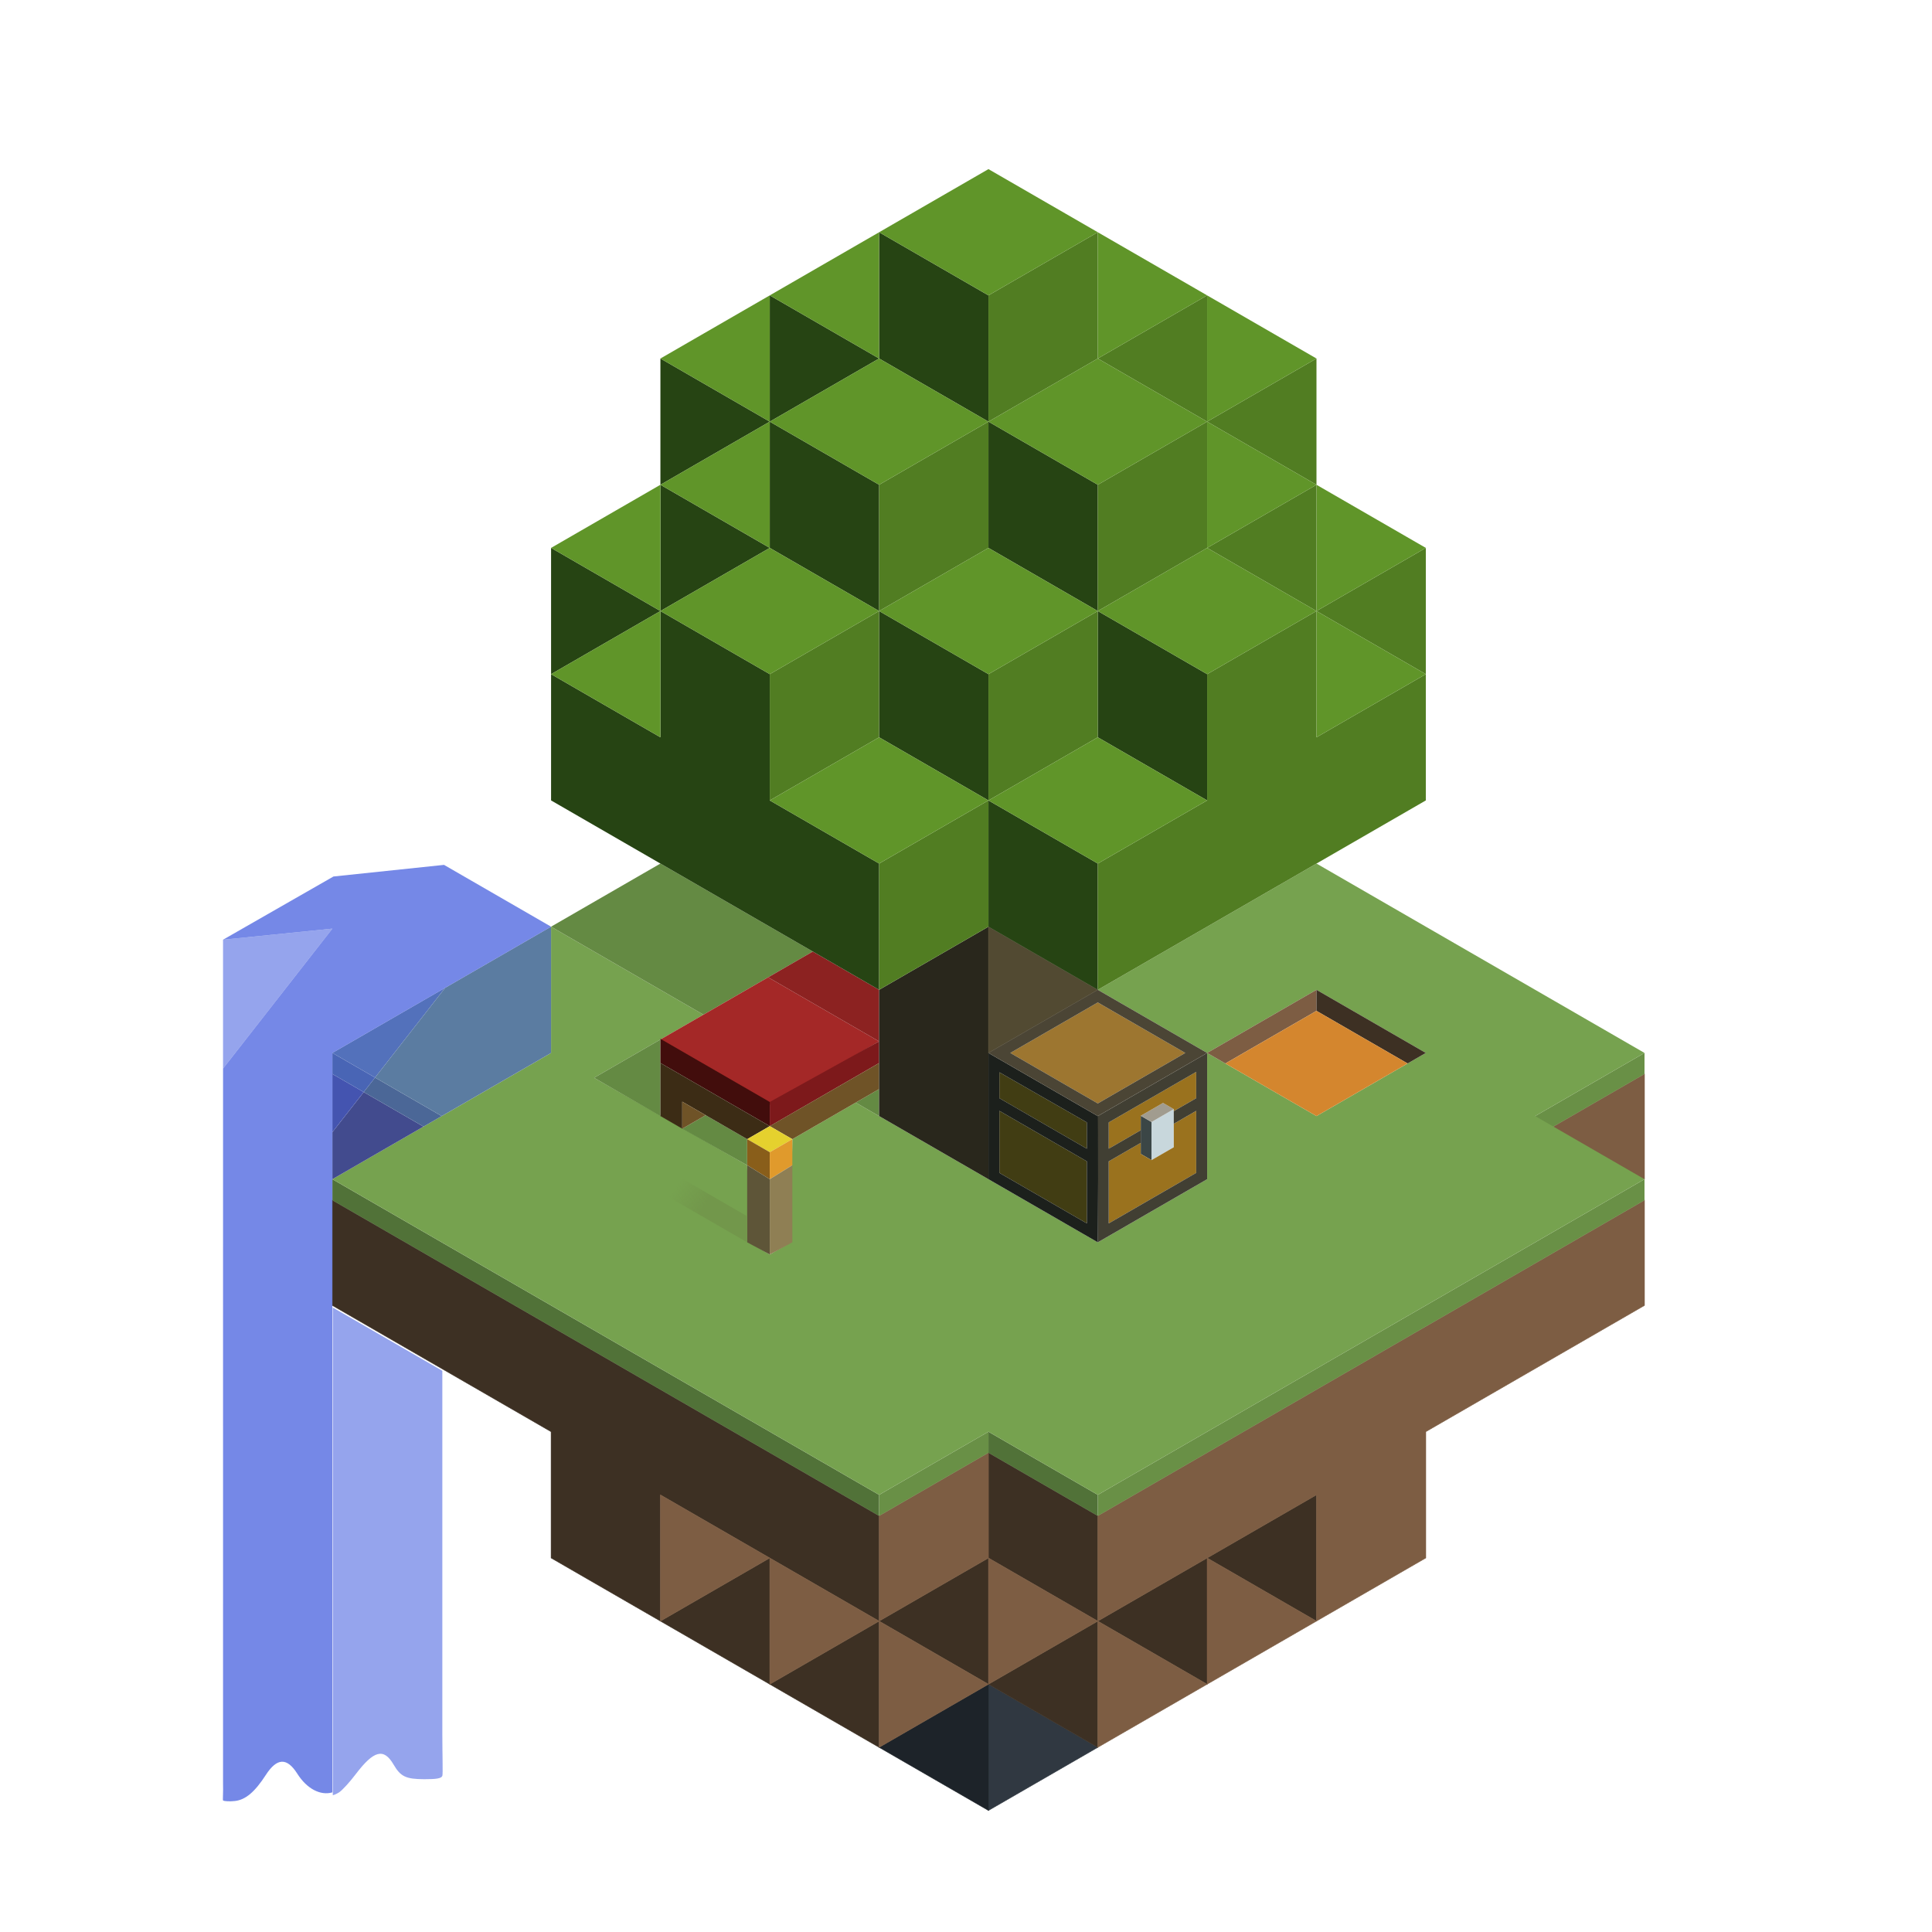 <?xml version="1.0" encoding="UTF-8" standalone="no"?>
<svg
   xmlns:dc="http://purl.org/dc/elements/1.1/"
   xmlns:cc="http://creativecommons.org/ns#"
   xmlns:rdf="http://www.w3.org/1999/02/22-rdf-syntax-ns#"
   xmlns:svg="http://www.w3.org/2000/svg"
   xmlns="http://www.w3.org/2000/svg"
   xmlns:xlink="http://www.w3.org/1999/xlink"
   xmlns:sodipodi="http://sodipodi.sourceforge.net/DTD/sodipodi-0.dtd"
   xmlns:inkscape="http://www.inkscape.org/namespaces/inkscape"
   width="1735"
   height="1735"
   viewBox="0 0 459.052 459.052"
   version="1.1"
   id="svg302"
   inkscape:version="1.0 (4035a4fb49, 2020-05-01)"
   sodipodi:docname="Skyhubmc_Logo - Copy.svg">
  <defs
     id="defs296">
    <linearGradient
       gradientUnits="userSpaceOnUse"
       y2="135.078"
       x2="-254.904"
       y1="139.492"
       x1="-248.074"
       id="linearGradient160"
       xlink:href="#linearGradient158"
       inkscape:collect="always"
       gradientTransform="translate(415.648,146.684)" />
    <linearGradient
       id="linearGradient158"
       inkscape:collect="always">
      <stop
         id="stop154"
         offset="0"
         style="stop-color:#72974b;stop-opacity:1;" />
      <stop
         id="stop156"
         offset="1"
         style="stop-color:#72974b;stop-opacity:0;" />
    </linearGradient>
  </defs>
  <sodipodi:namedview
     id="base"
     pagecolor="#ffffff"
     bordercolor="#666666"
     borderopacity="1.0"
     inkscape:pageopacity="0.0"
     inkscape:pageshadow="2"
     inkscape:zoom="0.34"
     inkscape:cx="973.7982"
     inkscape:cy="832.27613"
     inkscape:document-units="cm"
     inkscape:current-layer="layer1"
     inkscape:document-rotation="0"
     showgrid="false"
     inkscape:snap-global="false"
     inkscape:window-width="1366"
     inkscape:window-height="706"
     inkscape:window-x="-8"
     inkscape:window-y="-8"
     inkscape:window-maximized="1"
     units="px" />
  <g
     inkscape:label="Layer 1"
     inkscape:groupmode="layer"
     id="layer1"
     style="display:inline">
    <path
       style="display:inline;fill:#303841;fill-opacity:1;stroke:#303841;stroke-width:0.1;stroke-miterlimit:4;stroke-dasharray:none;stroke-opacity:1"
       d="m 234.86,430.184 v -30 l 25.981,15 z"
       id="path49" />
    <path
       style="display:inline;fill:#1d2329;fill-opacity:1;stroke:#1d2329;stroke-width:0.1;stroke-miterlimit:4;stroke-dasharray:none;stroke-opacity:1"
       d="m 234.86,430.184 -25.981,-15 25.981,-15 z"
       id="path51" />
    <g
       id="g190"
       style="display:inline;stroke:#3d3023;stroke-width:0.1;stroke-miterlimit:4;stroke-dasharray:none;stroke-opacity:1"
       transform="translate(415.648,146.684)">
      <path
         id="path53"
         d="m -232.75,253.5 25.981,15 V 238.5 Z"
         style="fill:#3d3023;fill-opacity:1;stroke:#3d3023;stroke-width:0.1;stroke-miterlimit:4;stroke-dasharray:none;stroke-opacity:1" />
      <path
         id="path55"
         d="m -258.731,238.5 25.981,-15 v 30 z"
         style="fill:#3d3023;fill-opacity:1;stroke:#3d3023;stroke-width:0.1;stroke-miterlimit:4;stroke-dasharray:none;stroke-opacity:1" />
      <path
         sodipodi:nodetypes="ccccccccc"
         id="path73"
         d="m -258.731,238.5 -25.981,-15 v -30 l -51.962,-30 v -25 l 129.904,75 v 25 l -51.962,-30 z"
         style="fill:#3d3023;fill-opacity:1;stroke:#3d3023;stroke-width:0.1;stroke-miterlimit:4;stroke-dasharray:none;stroke-opacity:1" />
      <path
         id="path75"
         d="m -180.788,253.5 -25.981,-15 25.981,-15 z"
         style="fill:#3d3023;fill-opacity:1;stroke:#3d3023;stroke-width:0.1;stroke-miterlimit:4;stroke-dasharray:none;stroke-opacity:1" />
      <path
         sodipodi:nodetypes="ccccc"
         id="path77"
         d="m -154.808,238.5 -25.981,-15 v -25 l 25.981,15 z"
         style="fill:#3d3023;fill-opacity:1;stroke:#3d3023;stroke-width:0.1;stroke-miterlimit:4;stroke-dasharray:none;stroke-opacity:1" />
      <path
         id="path79"
         d="M -154.808,268.5 -180.788,253.5 l 25.981,-15 z"
         style="fill:#3d3023;fill-opacity:1;stroke:#3d3023;stroke-width:0.1;stroke-miterlimit:4;stroke-dasharray:none;stroke-opacity:1" />
      <path
         id="path81"
         d="m -128.827,253.5 -25.981,-15 25.981,-15 z"
         style="fill:#3d3023;fill-opacity:1;stroke:#3d3023;stroke-width:0.1;stroke-miterlimit:4;stroke-dasharray:none;stroke-opacity:1" />
      <path
         id="path83"
         d="m -102.846,238.5 -25.981,-15 25.981,-15 z"
         style="fill:#3d3023;fill-opacity:1;stroke:#3d3023;stroke-width:0.1;stroke-miterlimit:4;stroke-dasharray:none;stroke-opacity:1" />
    </g>
    <g
       id="g229"
       style="display:inline;stroke:#7d5d43;stroke-width:0.1;stroke-miterlimit:4;stroke-dasharray:none;stroke-opacity:1"
       transform="translate(415.648,146.684)">
      <path
         id="path95"
         d="m -258.731,238.5 v -30 l 25.981,15 z"
         style="fill:#7d5d43;fill-opacity:1;stroke:#7d5d43;stroke-width:0.1;stroke-miterlimit:4;stroke-dasharray:none;stroke-opacity:1" />
      <path
         id="path97"
         d="m -232.75,253.5 v -30 l 25.981,15 z"
         style="fill:#7d5d43;fill-opacity:1;stroke:#7d5d43;stroke-width:0.1;stroke-miterlimit:4;stroke-dasharray:none;stroke-opacity:1" />
      <path
         id="path99"
         d="M -206.769,268.5 V 238.5 l 25.981,15 z"
         style="fill:#7d5d43;fill-opacity:1;stroke:#7d5d43;stroke-width:0.1;stroke-miterlimit:4;stroke-dasharray:none;stroke-opacity:1" />
      <path
         id="path101"
         d="m -180.788,253.5 v -30 l 25.981,15 z"
         style="fill:#7d5d43;fill-opacity:1;stroke:#7d5d43;stroke-width:0.1;stroke-miterlimit:4;stroke-dasharray:none;stroke-opacity:1" />
      <path
         id="path103"
         d="M -154.808,268.5 V 238.5 l 25.981,15 z"
         style="fill:#7d5d43;fill-opacity:1;stroke:#7d5d43;stroke-width:0.1;stroke-miterlimit:4;stroke-dasharray:none;stroke-opacity:1" />
      <path
         id="path105"
         d="m -128.827,253.5 v -30 l 25.981,15 z"
         style="fill:#7d5d43;fill-opacity:1;stroke:#7d5d43;stroke-width:0.1;stroke-miterlimit:4;stroke-dasharray:none;stroke-opacity:1" />
      <path
         sodipodi:nodetypes="ccccccccc"
         id="path107"
         d="m -102.846,238.5 v -30 l -51.962,30 v -25 l 129.904,-75 v 25 l -51.962,30 v 30 z"
         style="fill:#7d5d43;fill-opacity:1;stroke:#7d5d43;stroke-width:0.1;stroke-miterlimit:4;stroke-dasharray:none;stroke-opacity:1" />
      <path
         sodipodi:nodetypes="ccccc"
         id="path118"
         d="m -206.769,238.5 25.981,-15 v -25 l -25.981,15 z"
         style="fill:#7d5d43;fill-opacity:1;stroke:#7d5d43;stroke-width:0.1;stroke-miterlimit:4;stroke-dasharray:none;stroke-opacity:1" />
      <path
         sodipodi:nodetypes="cccc"
         id="path192"
         d="m -24.904,133.5 v -25 l -25.981,15 z"
         style="fill:#7d5d43;fill-opacity:1;stroke:#7d5d43;stroke-width:0.1;stroke-miterlimit:4;stroke-dasharray:none;stroke-opacity:1" />
    </g>
    <g
       id="g237"
       style="display:inline"
       transform="translate(415.648,146.684)">
      <path
         sodipodi:nodetypes="ccccc"
         id="path231"
         d="m -206.769,213.5 v -5 l -129.904,-75 v 5 z"
         style="fill:#517238;fill-opacity:1" />
      <path
         sodipodi:nodetypes="ccccc"
         id="path233"
         d="m -154.808,213.5 -25.981,-15 v -5 l 25.981,15 z"
         style="fill:#517238;fill-opacity:1" />
    </g>
    <g
       id="g245"
       style="display:inline"
       transform="translate(415.648,146.684)" />
    <g
       id="g274"
       style="display:inline"
       transform="translate(415.648,146.684)">
      <path
         style="display:inline;fill:#699046;fill-opacity:1"
         d="m -206.769,213.5 25.981,-15 v -5 l -25.981,15 z"
         id="path239"
         sodipodi:nodetypes="ccccc" />
      <path
         style="display:inline;fill:#699046;fill-opacity:1"
         d="m -154.808,213.5 129.904,-75 -1e-6,-5 -129.904,75 z"
         id="path241"
         sodipodi:nodetypes="ccccc" />
      <path
         sodipodi:nodetypes="ccccc"
         id="path247"
         d="m -50.885,123.5 25.981,-15 -1e-6,-5 -25.981,15 z"
         style="fill:#699046;fill-opacity:1" />
    </g>
    <path
       style="display:inline;fill:#76a24f;fill-opacity:1;stroke-width:1"
       d="m 208.879,355.184 -129.904,-75 51.962,-30 v -30 l 36.209,20.905 -25.981,15 36.37,20.775 0.364,18.32 5,2.887 5,-2.887 0.364,-24.514 15.06,-8.695 57.519,33.209 25.981,-15 v -30 l 25.981,15 25.981,-15 -25.981,-15 -25.981,15 -25.981,-15 51.962,-30 77.942,45 -25.981,15 25.981,15 -129.904,75 -25.981,-15 z"
       id="path278"
       sodipodi:nodetypes="ccccccccccccccccccccccccccc" />
    <g
       id="g91"
       style="display:inline"
       transform="translate(415.648,146.684)">
      <path
         id="path304"
         d="m -258.731,118.5 -15.753,-9.095 15.753,-9.095 z"
         style="fill:#648a43;fill-opacity:1" />
      <path
         id="path302"
         d="M -248.503,94.405 -284.711,73.5 l 25.981,-15 36.209,20.905 z"
         style="fill:#648a43;fill-opacity:1" />
      <path
         sodipodi:nodetypes="ccccc"
         id="path320"
         d="m -238.114,130.18 -15.427,-8.683 5.557,-3.208 9.869,5.698 z"
         style="fill:#648a43;fill-opacity:1" />
      <path
         id="path322"
         d="m -206.769,118.5 -5.557,-3.208 5.557,-3.208 z"
         style="fill:#648a43;fill-opacity:1"
         sodipodi:nodetypes="cccc" />
    </g>
    <path
       style="display:inline;fill:#a42827;fill-opacity:1;stroke-width:1"
       d="m 182.898,262.526 -25.981,-15.533 25.595,-14.777 26.367,15.223 z"
       id="path66"
       sodipodi:nodetypes="ccccc" />
    <path
       style="display:inline;fill:#420d0c;fill-opacity:1;stroke-width:1"
       d="m 182.898,267.573 -25.981,-15 v -5.742 l 25.981,15 z"
       id="path68" />
    <path
       style="display:inline;fill:#7d191b;fill-opacity:1;stroke-width:1"
       d="m 182.898,267.587 -1e-5,-5.756 25.981,-14.392 1e-5,5.148 z"
       id="path70"
       sodipodi:nodetypes="ccccc" />
    <path
       style="display:inline;fill:#8c2221;fill-opacity:1;stroke-width:1"
       d="m 208.879,247.439 -26.367,-15.223 10.614,-6.128 15.753,9.095 z"
       id="path72"
       sodipodi:nodetypes="ccccc" />
    <path
       style="display:inline;fill:#3c2c15;fill-opacity:1;stroke-width:1"
       d="m 156.917,265.184 v -12.611 l 25.981,15 -5.364,3.097 -15.427,-8.907 2.6e-4,6.417 z"
       id="path74"
       sodipodi:nodetypes="ccccccc" />
    <g
       id="g82"
       style="display:inline;fill:#6f5327;fill-opacity:1"
       transform="translate(415.648,146.684)">
      <path
         id="path76"
         d="m -253.54,121.497 v -6.417 l 5.557,3.208 z"
         style="fill:#6f5327;fill-opacity:1"
         sodipodi:nodetypes="cccc" />
      <path
         id="path78"
         d="m -227.386,123.986 -5.364,-3.097 25.981,-14.986 -1e-5,6.18 z"
         style="fill:#6f5327;fill-opacity:1"
         sodipodi:nodetypes="ccccc" />
    </g>
    <path
       style="display:inline;fill:#e5d12e;fill-opacity:1;stroke-width:1"
       d="m 182.898,273.767 -5.364,-3.097 5.376,-3.09 5.352,3.09 z"
       id="path93"
       sodipodi:nodetypes="ccccc" />
    <path
       style="display:inline;fill:#895e1a;fill-opacity:1;stroke-width:1"
       d="m 182.898,280.184 -5.364,-3.32 v -6.194 l 5.364,3.097 z"
       id="path96"
       sodipodi:nodetypes="ccccc" />
    <path
       style="display:inline;fill:#e09a2c;fill-opacity:1;stroke-width:1"
       d="m 188.262,276.863 v -6.194 l -5.364,3.097 1e-5,6.417 z"
       id="path98"
       sodipodi:nodetypes="ccccc" />
    <path
       style="display:inline;fill:#5e5538;fill-opacity:1;stroke-width:1"
       d="m 182.898,280.184 -5.364,-3.32 v 18.32 l 5.364,2.887 z"
       id="path100"
       sodipodi:nodetypes="ccccc" />
    <path
       style="display:inline;fill:#8f7f54;fill-opacity:1;stroke-width:1"
       d="m 188.262,276.863 v 18.32 l -5.364,2.887 1e-4,-17.887 z"
       id="path102"
       sodipodi:nodetypes="ccccc" />
    <path
       style="display:inline;fill:#7d5d43;fill-opacity:1;stroke-width:1"
       d="m 312.802,235.184 v 5 l -21.651,12.5 -4.33,-2.5 z"
       id="path110" />
    <path
       style="display:inline;fill:#3d3023;fill-opacity:1;stroke-width:1"
       d="m 312.802,240.184 v -5 l 25.981,15 -4.33,2.5 z"
       id="path114" />
    <path
       style="display:inline;fill:#d4862e;fill-opacity:1;stroke-width:1"
       d="m 312.802,265.184 -21.651,-12.5 21.651,-12.5 21.651,12.5 z"
       id="path116" />
    <path
       style="display:inline;fill:#424b8e;fill-opacity:1;stroke-width:1"
       d="m 100.626,267.684 -14.208,-8.203 -7.442,9.526 v 11.177 z"
       id="path127"
       sodipodi:nodetypes="ccccc" />
    <path
       style="display:inline;fill:#4454b0;fill-opacity:1;stroke-width:1"
       d="m 78.975,269.006 v -13.823 l 7.442,4.297 z"
       id="path129" />
    <path
       style="display:inline;fill:#4b6797;fill-opacity:1;stroke-width:1"
       d="m 100.626,267.684 4.33,-2.5 -15.846,-9.149 -2.692,3.446 z"
       id="path131" />
    <path
       style="display:inline;fill:#4965b5;fill-opacity:1;stroke-width:1"
       d="m 86.417,259.48 -7.442,-4.297 v -5 l 10.134,5.851 z"
       id="path133" />
    <path
       style="display:inline;fill:#5371bb;fill-opacity:1;stroke-width:1"
       d="m 89.11,256.035 -10.134,-5.851 26.79,-15.467 z"
       id="path135"
       sodipodi:nodetypes="cccc" />
    <path
       style="display:inline;fill:#5b7ca1;fill-opacity:1;stroke-width:1"
       d="m 104.956,265.184 -15.846,-9.149 16.656,-21.318 25.171,-14.533 v 30 z"
       id="path137"
       sodipodi:nodetypes="cccccc" />
    <path
       id="path145"
       style="display:inline;fill:#4760df;fill-opacity:0.749;stroke-width:1"
       d="m 105.502,205.498 -26.269,2.761 -26.238,15.021 25.981,-2.634 -25.978,33.254 c 0.004,55.68 -0.004,115.555 -0.003,169.598 0.068,2.525 -0.104,4.182 0.003,4.291 0.206,0.21 1.619,0.273 2.811,0.14 2.527,-0.281 4.734,-2.14 7.344,-6.182 2.647,-4.1 5.022,-4.2 7.482,-0.314 2.29,3.616 5.512,5.266 8.341,4.446 -2.64e-4,-39.346 -2.11e-4,-81.439 0,-115.696 v -60 l 51.962,-30 z"
       sodipodi:nodetypes="ccccccscssccccc" />
    <g
       id="g155"
       style="display:inline;fill:#465fdf;fill-opacity:0.569"
       transform="translate(415.648,146.684)">
      <path
         id="path149"
         d="m -336.673,73.963 -25.981,33.254 -1e-5,-30.62 z"
         style="fill:#465fdf;fill-opacity:0.569"
         sodipodi:nodetypes="cccc" />
      <path
         id="path151"
         style="fill:#465fdf;fill-opacity:0.569;stroke-width:3.78"
         d="m 245.557,1192.936 v 347.35 c -0.019,29.954 -0.01,59.956 -0.01,89.928 1.958,-0.567 3.866,-1.445 5.693,-2.65 2.809,-1.852 9.423,-9.07 14.699,-16.039 16.329,-21.57 25.291,-23.914 34.041,-8.902 6.355,10.902 11.088,13.159 27.648,13.193 10.579,0.023 15.22,-0.616 16.119,-2.959 0.631,-1.643 0,-18.644 0,-37.779 0,-108.482 0,-216.965 0,-325.447 z"
         transform="matrix(0.265,0,0,0.265,-401.641,-152.131)"
         sodipodi:nodetypes="cccssscsccc" />
    </g>
    <path
       style="display:inline;fill:#29271c;fill-opacity:1;stroke-width:0.1;stroke-miterlimit:4;stroke-dasharray:none"
       d="m 234.86,280.184 -25.981,-15 v -30 l 25.981,-15 z"
       id="path157" />
    <path
       style="display:inline;fill:#524a32;fill-opacity:1;stroke:#524a32;stroke-width:0.1;stroke-miterlimit:4;stroke-dasharray:none;stroke-opacity:1"
       d="m 234.86,250.184 25.981,-15 -25.981,-15 z"
       id="path159" />
    <g
       id="g194"
       style="display:inline;fill:#264413;fill-opacity:1"
       transform="translate(415.648,146.684)">
      <path
         id="path161"
         d="M -206.769,88.5 -284.711,43.5 v -30 l 25.981,15 V -1.5 l 25.981,15 v 30 l 25.981,15 z"
         style="fill:#264413;fill-opacity:1" />
      <path
         id="path163"
         d="M -154.808,88.5 -180.788,73.5 v -30 l 25.981,15 z"
         style="fill:#264413;fill-opacity:1" />
      <path
         id="path165"
         d="m -284.711,13.5 v -30 l 25.981,15 z"
         style="fill:#264413;fill-opacity:1" />
      <path
         id="path167"
         d="M -180.788,43.5 -206.769,28.5 V -1.5 l 25.981,15 z"
         style="fill:#264413;fill-opacity:1" />
      <path
         id="path169"
         d="m -206.769,-1.5 -25.981,-15 V -46.5 L -206.769,-31.5 Z"
         style="fill:#264413;fill-opacity:1" />
      <path
         id="path171"
         d="m -258.731,-1.5 v -30 l 25.981,15 z"
         style="fill:#264413;fill-opacity:1" />
      <path
         id="path173"
         d="m -258.731,-31.5 v -30 l 25.981,15 z"
         style="fill:#264413;fill-opacity:1" />
      <path
         id="path175"
         d="m -232.75,-76.5 v 30 l 25.981,-15 z"
         style="fill:#264413;fill-opacity:1" />
      <path
         id="path177"
         d="m -180.788,-46.5 -25.981,-15 v -30 l 25.981,15 z"
         style="fill:#264413;fill-opacity:1" />
      <path
         id="path179"
         d="m -154.808,-1.5 -25.981,-15 V -46.5 L -154.808,-31.5 Z"
         style="fill:#264413;fill-opacity:1" />
      <path
         id="path181"
         d="M -128.827,43.5 -154.808,28.5 V -1.5 l 25.981,15 z"
         style="fill:#264413;fill-opacity:1" />
    </g>
    <g
       id="g230"
       style="display:inline;fill:#517d22;fill-opacity:1"
       transform="translate(415.648,146.684)">
      <path
         id="path196"
         d="M -206.769,88.5 -180.788,73.5 v -30 l -25.981,15 z"
         style="fill:#517d22;fill-opacity:1" />
      <path
         id="path198"
         d="M -154.808,88.5 -76.865,43.5 v -30 L -102.846,28.5 V -1.5 l -25.981,15 v 30 l -25.981,15 z"
         style="fill:#517d22;fill-opacity:1" />
      <path
         id="path200"
         d="m -76.865,-16.5 v 30 l -25.981,-15 z"
         style="fill:#517d22;fill-opacity:1" />
      <path
         id="path202"
         d="m -102.846,-31.5 v -30 l -25.981,15 z"
         style="fill:#517d22;fill-opacity:1" />
      <path
         id="path204"
         d="m -102.846,-31.5 v 30 l -25.981,-15 z"
         style="fill:#517d22;fill-opacity:1" />
      <path
         id="path206"
         d="m -128.827,-76.5 v 30 l -25.981,-15 z"
         style="fill:#517d22;fill-opacity:1" />
      <path
         id="path208"
         d="m -154.808,-91.5 v 30 l -25.981,15 v -30 z"
         style="fill:#517d22;fill-opacity:1" />
      <path
         id="path210"
         d="M -128.827,-46.5 V -16.5 l -25.981,15 v -30 z"
         style="fill:#517d22;fill-opacity:1" />
      <path
         id="path212"
         d="M -154.808,28.5 -180.788,43.5 v -30 l 25.981,-15 z"
         style="fill:#517d22;fill-opacity:1" />
      <path
         id="path214"
         d="m -180.788,-16.5 -25.981,15 v -30 l 25.981,-15 z"
         style="fill:#517d22;fill-opacity:1" />
      <path
         id="path216"
         d="M -206.769,28.5 -232.75,43.5 v -30 l 25.981,-15 z"
         style="fill:#517d22;fill-opacity:1" />
    </g>
    <path
       style="display:inline;fill:none;stroke-width:1"
       d="m 208.879,205.184 -25.981,-15 25.981,-15 25.981,15 z"
       id="path244" />
    <g
       id="g324"
       style="display:inline;fill:#609529;fill-opacity:1"
       transform="translate(415.648,146.684)">
      <path
         id="path232"
         d="m -180.788,-76.5 -25.981,-15 25.981,-15 25.981,15 z"
         style="fill:#609529;fill-opacity:1" />
      <path
         id="path234"
         d="m -206.769,-61.5 -25.981,-15 25.981,-15 z"
         style="fill:#609529;fill-opacity:1" />
      <path
         id="path236"
         d="m -232.75,-46.5 -25.981,-15 25.981,-15 z"
         style="fill:#609529;fill-opacity:1" />
      <path
         id="path238"
         d="m -232.75,-16.5 -25.981,-15 25.981,-15 z"
         style="fill:#609529;fill-opacity:1" />
      <path
         id="path240"
         d="m -258.731,-1.5 -25.981,-15 25.981,-15 z"
         style="fill:#609529;fill-opacity:1" />
      <path
         id="path242"
         d="M -258.731,28.5 -284.711,13.5 l 25.981,-15 z"
         style="fill:#609529;fill-opacity:1" />
      <path
         id="path246"
         d="m -232.75,13.5 -25.981,-15 25.981,-15 25.981,15 z"
         style="fill:#609529;fill-opacity:1" />
      <path
         id="path248"
         d="m -206.769,-31.5 -25.981,-15 25.981,-15 25.981,15 z"
         style="fill:#609529;fill-opacity:1" />
      <path
         id="path250"
         d="m -154.808,-61.5 25.981,-15 -25.981,-15 z"
         style="fill:#609529;fill-opacity:1" />
      <path
         id="path252"
         d="m -128.827,-46.5 25.981,-15 -25.981,-15 z"
         style="fill:#609529;fill-opacity:1" />
      <path
         id="path254"
         d="m -154.808,-31.5 25.981,-15 -25.981,-15 -25.981,15 z"
         style="fill:#609529;fill-opacity:1" />
      <path
         id="path256"
         d="m -154.808,-1.5 -25.981,15 -25.981,-15 25.981,-15 z"
         style="fill:#609529;fill-opacity:1" />
      <path
         id="path258"
         d="M -180.788,43.5 -206.769,58.5 -232.75,43.5 -206.769,28.5 Z"
         style="fill:#609529;fill-opacity:1" />
      <path
         id="path260"
         d="M -180.788,43.5 -154.808,58.5 -128.827,43.5 -154.808,28.5 Z"
         style="fill:#609529;fill-opacity:1" />
      <path
         id="path262"
         d="m -128.827,13.5 -25.981,-15 25.981,-15 25.981,15 z"
         style="fill:#609529;fill-opacity:1" />
      <path
         id="path264"
         d="M -102.846,28.5 -76.865,13.5 -102.846,-1.5 Z"
         style="fill:#609529;fill-opacity:1" />
      <path
         id="path266"
         d="m -76.865,-16.5 -25.981,-15 v 30 z"
         style="fill:#609529;fill-opacity:1" />
      <path
         id="path287"
         d="M -128.827,-16.5 V -46.5 L -102.846,-31.5 Z"
         style="fill:#609529;fill-opacity:1" />
    </g>
    <path
       id="path144"
       d="m 177.534,295.184 v -6.194 l -15.866,-9.16 -5.364,3.097 z"
       style="display:inline;fill:url(#linearGradient160);fill-opacity:1;stroke-width:1" />
    <path
       style="display:inline;fill:#c8d7dc;fill-opacity:1;stroke-width:1"
       d="m 273.6,275.648 5.281,-3.049 0.011,-9.067 -5.292,3.055 z"
       id="path1013"
       sodipodi:nodetypes="ccccc" />
    <path
       style="display:inline;fill:#3b4646;fill-opacity:1;stroke-width:1"
       d="m 273.6,275.648 -2.552,-1.473 v -9.061 l 2.552,1.473 z"
       id="path1023"
       sodipodi:nodetypes="ccccc" />
    <path
       style="display:inline;fill:#a19c8f;fill-opacity:1;stroke-width:1"
       d="m 273.6,266.587 5.292,-3.055 -2.552,-1.473 -5.292,3.055 z"
       id="path1027"
       sodipodi:nodetypes="ccccc" />
    <path
       style="display:inline;fill:#9d7630;fill-opacity:1;stroke-width:1"
       d="m 260.84,238.184 20.785,12 -20.785,12 -20.785,-12 z"
       id="path1029" />
    <g
       id="g1037"
       style="display:inline;fill:#413d13;fill-opacity:1"
       transform="translate(415.648,146.684)">
      <path
         id="path1031"
         d="M -178.19,108.098 -157.406,120 v 6.256 l -20.785,-12 z"
         style="fill:#413d13;fill-opacity:1"
         sodipodi:nodetypes="ccccc" />
      <path
         id="path1033"
         d="m -178.19,117.256 20.785,12 V 144 l -20.785,-12 z"
         style="fill:#413d13;fill-opacity:1" />
    </g>
    <g
       id="g1053"
       style="display:inline;fill:#9a721e;fill-opacity:1"
       transform="translate(415.648,146.684)">
      <path
         id="path1039"
         d="m -152.21,129.256 7.61,-4.394 v 2.63 l 2.552,1.473 5.292,-3.055 v -5.576 l 5.332,-3.078 V 132 l -20.785,12 z"
         style="fill:#9a721e;fill-opacity:1"
         sodipodi:nodetypes="cccccccccc" />
      <path
         id="path1049"
         d="m -144.6,121.862 -7.61,4.394 V 120 l 20.785,-12 v 6.256 l -5.332,3.078 v -0.485 l -2.552,-1.473 -5.292,3.055 z"
         style="fill:#9a721e;fill-opacity:1"
         sodipodi:nodetypes="cccccccccc" />
    </g>
    <path
       id="path1062"
       style="display:inline;fill:#413f33;fill-opacity:1;stroke-width:0.265"
       d="m 286.821,250.184 -26.147,15.096 c 0.211,9.967 0.166,19.936 0.166,29.904 l 25.981,-15 z m -2.598,4.5 v 6.255 l -5.331,3.078 v 3 l 5.331,-3.078 v 14.744 l -20.784,12 v -14.744 l 7.61,-4.394 v -3 l -7.61,4.393 v -6.255 z"
       sodipodi:nodetypes="cccccccccccccccccc" />
    <path
       id="path1075"
       style="display:inline;fill:#1c201c;fill-opacity:1;stroke-width:0.265"
       d="m 234.86,250.184 v 30 l 25.981,15 c 0.074,-9.969 0.136,-20.032 -2e-5,-30 z m 2.598,4.598 20.784,11.902 v 6.255 l -20.784,-12 z m 0,9.158 20.784,12 v 14.744 l -20.784,-12 z"
       sodipodi:nodetypes="ccccccccccccccc" />
    <path
       id="path1081"
       style="display:inline;fill:#4b4535;fill-opacity:1;stroke-width:0.265"
       d="m 260.84,235.184 -25.981,15 25.981,15 c 8.661,-4.999 17.321,-10 25.981,-15 -8.66,-5 -17.321,-10 -25.981,-15 z m 5.3e-4,3 20.784,12 -20.785,12 -20.785,-12 z"
       sodipodi:nodetypes="cccccccccc" />
  </g>
</svg>

